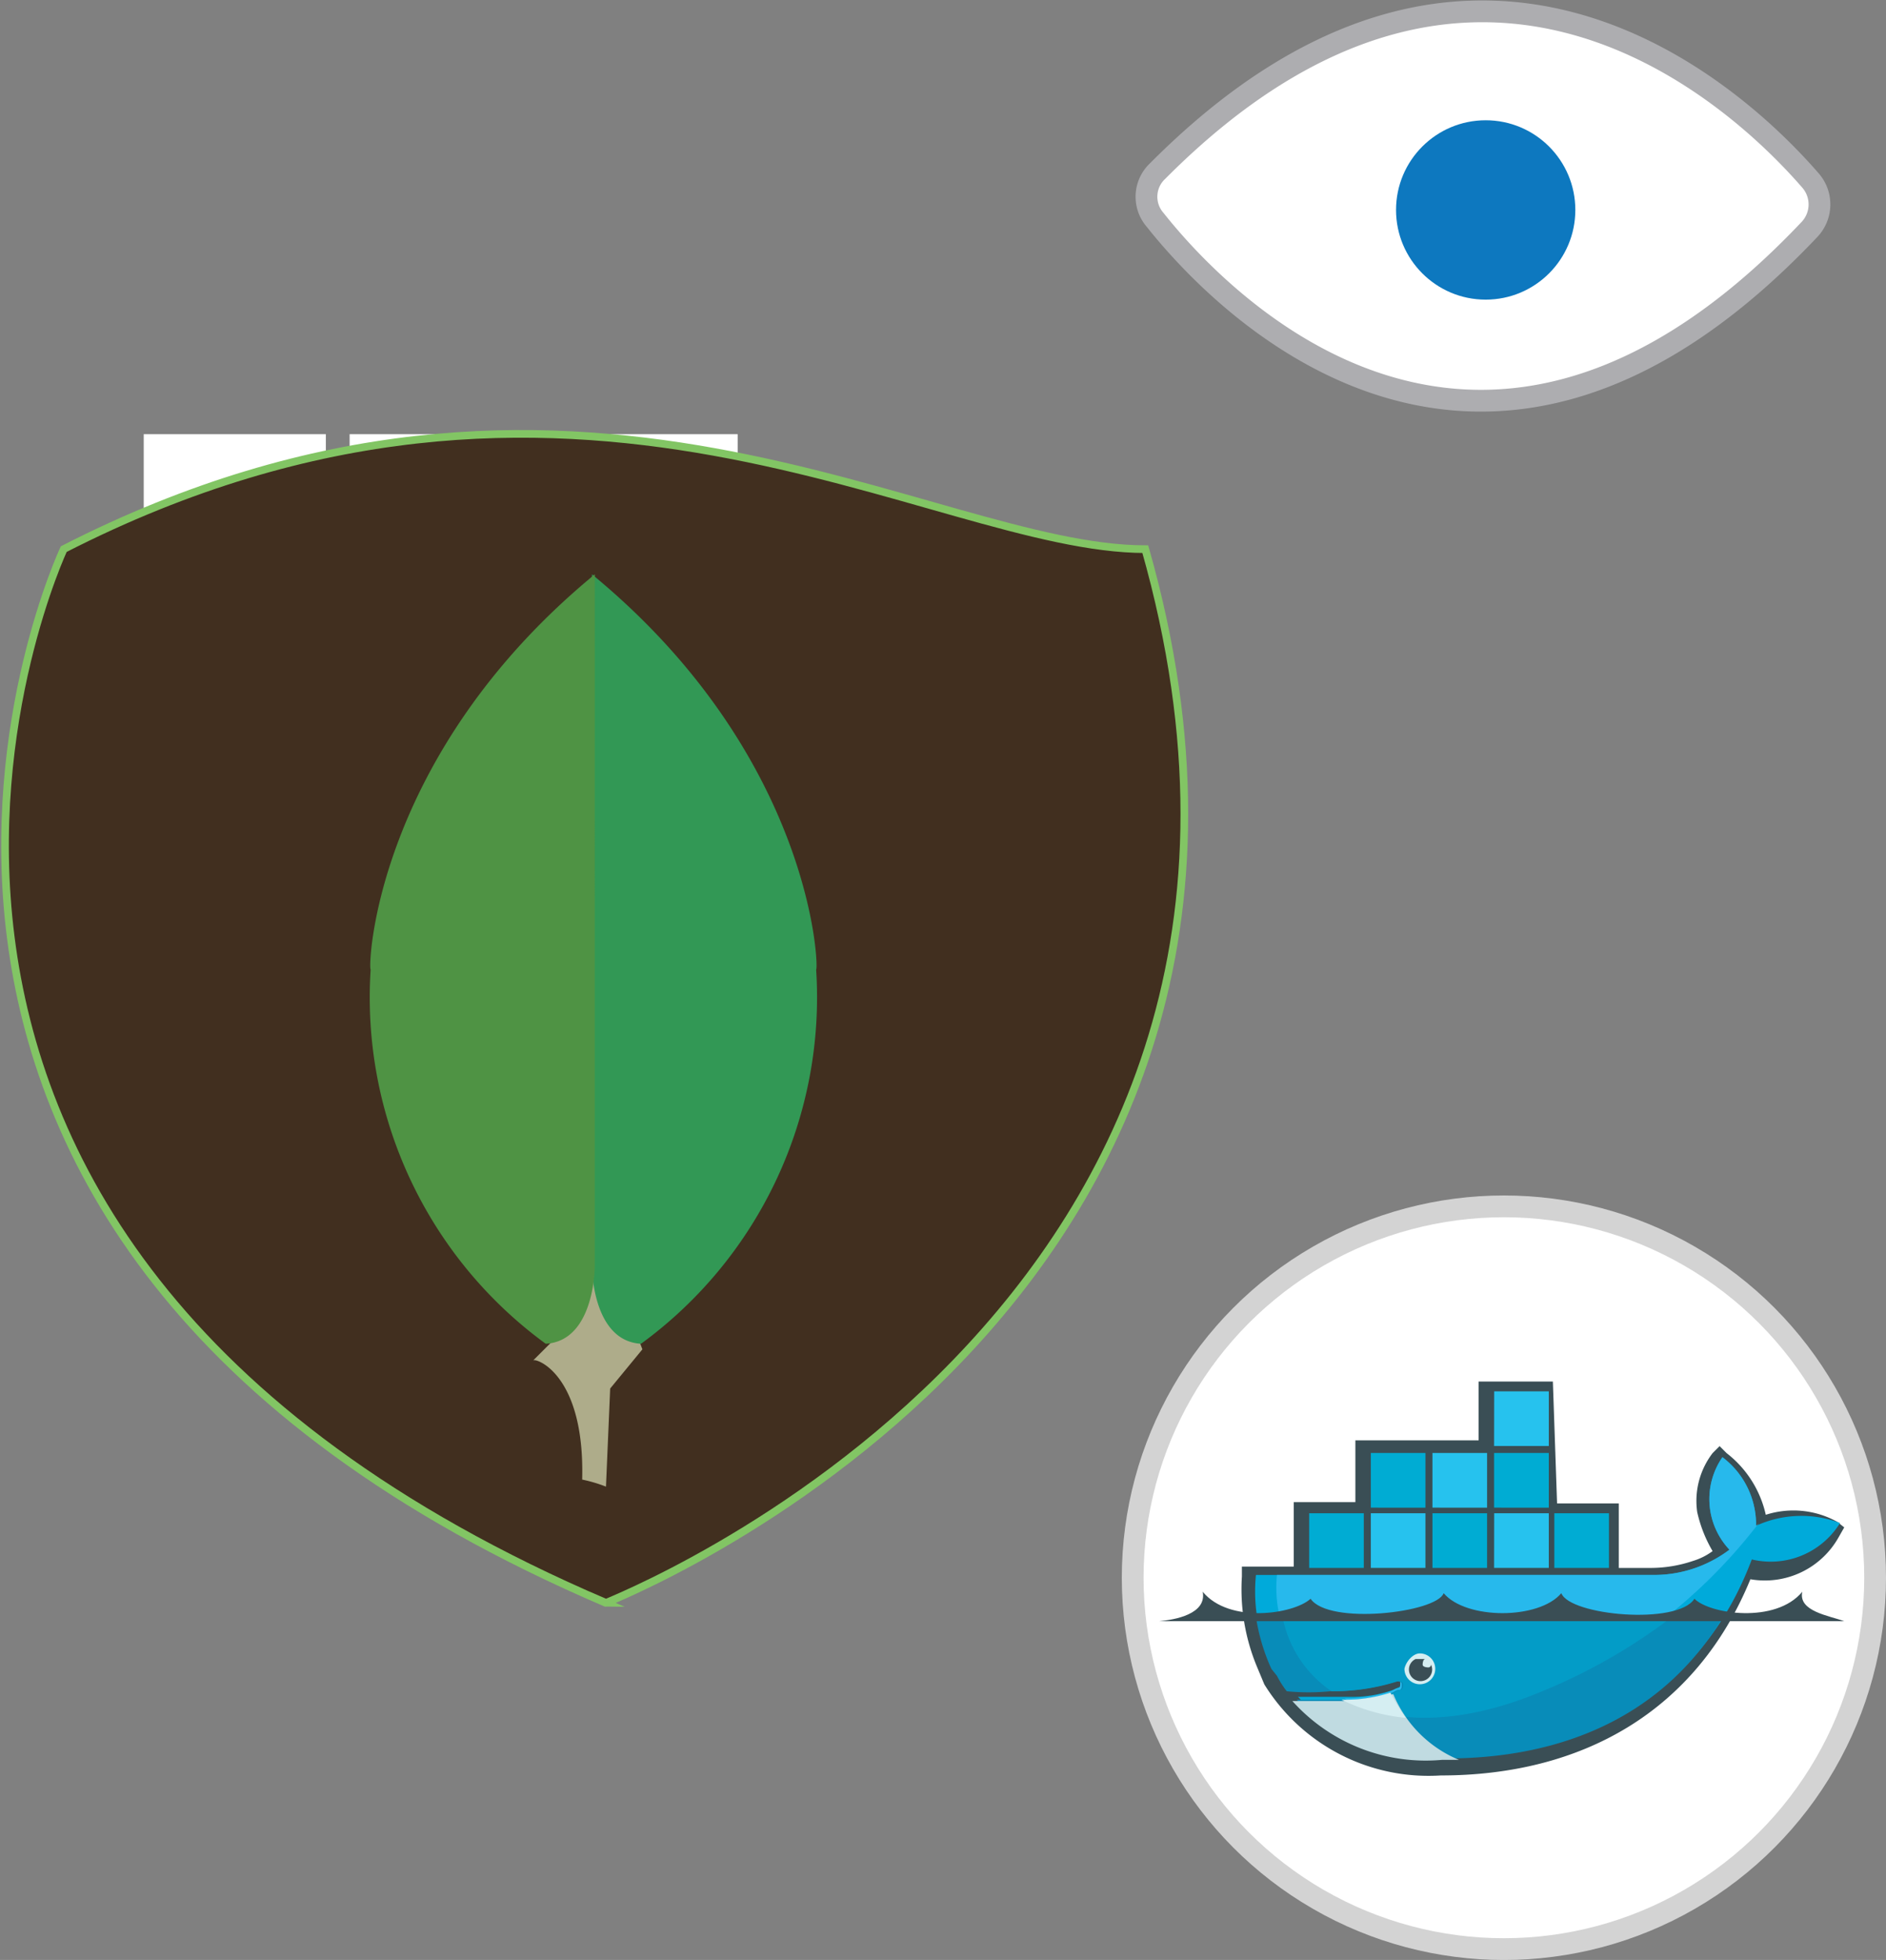 <svg xmlns="http://www.w3.org/2000/svg" xmlns:xlink="http://www.w3.org/1999/xlink" width="86.66" height="90.021" viewBox="0 0 86.66 90.021">
  <rect x="0" y="0" width="86.66" height="90.021" fill="#808080" stroke="none"/>
  <defs>
    <linearGradient id="linear-gradient" x1="70.714" y1="21.968" x2="75.027" y2="21.968" gradientUnits="objectBoundingBox">
      <stop offset="0" stop-color="#329855"/>
      <stop offset="0.019" stop-color="#359854"/>
      <stop offset="0.237" stop-color="#45954a"/>
      <stop offset="0.509" stop-color="#4d9345"/>
      <stop offset="1" stop-color="#4f9344"/>
    </linearGradient>
    <linearGradient id="linear-gradient-2" x1="67.444" y1="21.968" x2="71.756" y2="21.968" gradientUnits="objectBoundingBox">
      <stop offset="0" stop-color="#4f9344"/>
      <stop offset="0.251" stop-color="#569848"/>
      <stop offset="0.638" stop-color="#68a655"/>
      <stop offset="1" stop-color="#7ebb6c"/>
    </linearGradient>
  </defs>
  <g id="mongodb_changeStream" transform="translate(-11.87 -7.803)">
    <g id="Group_7137" data-name="Group 7137" transform="translate(18.474 27.745)">
      <path id="b3msLpbRlE" d="M30.368,38.5h0v4.312H22V38.5h8.368Z" transform="translate(-22 -38.5)" fill="#fff"/>
    </g>
    <g id="Group_7139" data-name="Group 7139" transform="translate(18.474 27.745)">
      <g id="Group_7138" data-name="Group 7138">
        <path id="b3msLpbRlE_00000028301975766644712830000002421913972331312300_" d="M30.368,38.5h0v4.312H22V38.5h8.368Z" transform="translate(-22 -38.5)" fill="rgba(0,0,0,0)" stroke="rgba(0,0,0,0)" stroke-miterlimit="10" stroke-width="0.234"/>
      </g>
    </g>
    <g id="Group_7140" data-name="Group 7140" transform="translate(27.935 27.745)">
      <path id="auptQcvwZ" d="M45.068,38.5h0v4.312H36.7V38.5h8.368Z" transform="translate(-36.7 -38.5)" fill="#fff"/>
    </g>
    <g id="Group_7142" data-name="Group 7142" transform="translate(27.935 27.745)">
      <g id="Group_7141" data-name="Group 7141">
        <path id="auptQcvwZ_00000048460884053115465020000005482361004369335963_" d="M45.068,38.5h0v4.312H36.7V38.5h8.368Z" transform="translate(-36.7 -38.5)" fill="rgba(0,0,0,0)" stroke="rgba(0,0,0,0)" stroke-miterlimit="10" stroke-width="0.234"/>
      </g>
    </g>
    <g id="Group_7143" data-name="Group 7143" transform="translate(37.397 27.745)">
      <path id="b3suotYcKL" d="M59.768,38.5h0v4.312H51.4V38.5h8.368Z" transform="translate(-51.4 -38.5)" fill="#fff"/>
    </g>
    <g id="Group_7145" data-name="Group 7145" transform="translate(37.397 27.745)">
      <g id="Group_7144" data-name="Group 7144">
        <path id="b3suotYcKL_00000085231020537265010460000015646592445924133792_" d="M59.768,38.5h0v4.312H51.4V38.5h8.368Z" transform="translate(-51.4 -38.5)" fill="rgba(0,0,0,0)" stroke="rgba(0,0,0,0)" stroke-miterlimit="10" stroke-width="0.234"/>
      </g>
    </g>
    <g id="Group_7146" data-name="Group 7146" transform="translate(12.104 27.731)">
      <path id="a39gLhcw1" d="M14.8,43.77S0,75.18,39.714,92.173c-.129,0,34.757-13.324,24.781-48.4C54.583,43.77,38.105,31.862,14.8,43.77Z" transform="translate(-12.104 -38.478)" fill="#412f1f"/>
    </g>
    <g id="Group_7148" data-name="Group 7148" transform="translate(12.104 27.731)">
      <g id="Group_7147" data-name="Group 7147">
        <path id="a39gLhcw1_00000078745414805244644790000014350078270482347693_" d="M14.8,43.77S0,75.18,39.714,92.173c-.129,0,34.757-13.324,24.781-48.4C54.583,43.77,38.105,31.862,14.8,43.77Z" transform="translate(-12.104 -38.478)" fill="rgba(0,0,0,0)" stroke="#82c564" stroke-miterlimit="10" stroke-width="0.352"/>
      </g>
    </g>
    <g id="Group_7149" data-name="Group 7149" transform="translate(36.367 63.018)">
      <path id="b2ooAPr6IT" d="M53.147,106.366l.193-4.506,1.48-1.8L52.246,93.3,51.6,98.771l-1.8,1.8c.129-.129,2.382.644,2.253,5.471A6.71,6.71,0,0,1,53.147,106.366Z" transform="translate(-49.8 -93.3)" fill="#aeac8a"/>
    </g>
    <g id="Group_7151" data-name="Group 7151" transform="translate(36.367 63.018)">
      <g id="Group_7150" data-name="Group 7150">
        <path id="b2ooAPr6IT_00000136404678550182143450000017926426424630112138_" d="M53.147,106.366l.193-4.506,1.48-1.8L52.246,93.3,51.6,98.771l-1.8,1.8c.129-.129,2.382.644,2.253,5.471A6.71,6.71,0,0,1,53.147,106.366Z" transform="translate(-49.8 -93.3)" fill="rgba(0,0,0,0)" stroke="rgba(0,0,0,0)" stroke-miterlimit="10" stroke-width="0.234"/>
      </g>
    </g>
    <g id="Group_7152" data-name="Group 7152" transform="translate(39.071 34.182)">
      <path id="i30S37PsFE" d="M54,80.3s0,3.411,2.253,3.54A19.692,19.692,0,0,0,64.3,66.651c.129,0-.129-9.784-10.3-18.151Z" transform="translate(-54 -48.5)" fill="url(#linear-gradient)"/>
    </g>
    <g id="Group_7154" data-name="Group 7154" transform="translate(39.071 34.182)">
      <g id="Group_7153" data-name="Group 7153" transform="translate(0 0)">
        <path id="i30S37PsFE_00000016061028420492531170000016457431127108863629_" d="M54,80.3s0,3.411,2.253,3.54A19.692,19.692,0,0,0,64.3,66.651c.129,0-.129-9.784-10.3-18.151Z" transform="translate(-54 -48.5)" fill="rgba(0,0,0,0)" stroke="rgba(0,0,0,0)" stroke-miterlimit="10" stroke-width="0.234"/>
      </g>
    </g>
    <g id="Group_7155" data-name="Group 7155" transform="translate(28.882 34.182)">
      <path id="c2VLZCw5J" d="M48.488,80.3s0,3.411-2.253,3.54A19.692,19.692,0,0,1,38.19,66.651c-.129,0,.129-9.784,10.3-18.151Z" transform="translate(-38.171 -48.5)" fill="url(#linear-gradient-2)"/>
    </g>
    <g id="Group_7157" data-name="Group 7157" transform="translate(28.882 34.182)">
      <g id="Group_7156" data-name="Group 7156" transform="translate(0 0)">
        <path id="c2VLZCw5J_00000139261698607927356220000014857197712431131295_" d="M48.488,80.3s0,3.411-2.253,3.54A19.692,19.692,0,0,1,38.19,66.651c-.129,0,.129-9.784,10.3-18.151Z" transform="translate(-38.171 -48.5)" fill="rgba(0,0,0,0)" stroke="rgba(0,0,0,0)" stroke-miterlimit="10" stroke-width="0.234"/>
      </g>
    </g>
    <path id="Path_7690" data-name="Path 7690" d="M124.1,16.1c-3.347-3.862-15.383-15.126-29.994-.451A1.616,1.616,0,0,0,93.98,17.9c3.218,4.055,15.126,16.22,30.059.451A1.67,1.67,0,0,0,124.1,16.1Z" transform="translate(-29.034 0)" fill="#fff" stroke="#adadb0" stroke-miterlimit="10" stroke-width="1"/>
    <circle id="Ellipse_2345" data-name="Ellipse 2345" cx="4.119" cy="4.119" r="4.119" transform="translate(76.017 13.327)" fill="#0d78bf"/>
    <g id="Group_7158" data-name="Group 7158" transform="translate(63.916 63.211)">
      <circle id="Ellipse_2346" data-name="Ellipse 2346" cx="17.057" cy="17.057" r="17.057" fill="#fff" stroke="#d3d3d3" stroke-miterlimit="10" stroke-width="1"/>
      <path id="Path_7691" data-name="Path 7691" d="M114.876,111.7h2.832v2.961h1.48a6.068,6.068,0,0,0,1.931-.322,2.948,2.948,0,0,0,.9-.451,6.187,6.187,0,0,1-.708-1.8,3.61,3.61,0,0,1,.708-2.7l.322-.322.322.322a4.932,4.932,0,0,1,1.8,2.832,4.158,4.158,0,0,1,3.283.322l.322.257-.257.451a3.886,3.886,0,0,1-4.055,1.931c-2.51,6.115-7.788,9.011-14.225,9.011a8.871,8.871,0,0,1-8.11-4.184h0l-.322-.772a9.27,9.27,0,0,1-.708-4.184V114.6h2.382v-2.961h2.832V108.8h5.664v-2.7h3.411l.193,5.6Z" transform="translate(-95.373 -98.054)" fill="#3a4e55"/>
      <path id="Path_7692" data-name="Path 7692" d="M124.361,114.654a3.874,3.874,0,0,0-1.545-3.154,3.387,3.387,0,0,0,.322,4.248,5.743,5.743,0,0,1-3.6,1.159H101.382a7.631,7.631,0,0,0,.772,4.184l.257.322a4.329,4.329,0,0,0,.451.708h0a10.238,10.238,0,0,0,2,0h0a9.855,9.855,0,0,0,3.025-.451c.129,0,.257,0,.257.129s0,.257-.129.257-.257.129-.322.129h0a5.62,5.62,0,0,1-2,.322h-2.382a9.07,9.07,0,0,0,6.887,2.7c6.308,0,11.65-2.832,13.967-9.011a3.744,3.744,0,0,0,4.055-1.674,5,5,0,0,0-3.862.129" transform="translate(-95.718 -99.979)" fill="#00aada"/>
      <path id="Path_7693" data-name="Path 7693" d="M124.89,114.654a3.874,3.874,0,0,0-1.545-3.154,3.387,3.387,0,0,0,.322,4.248,5.743,5.743,0,0,1-3.6,1.159H102.877a5.768,5.768,0,0,0,2.382,5.278h0a9.855,9.855,0,0,0,3.025-.451c.129,0,.257,0,.257.129s0,.257-.129.257-.257.129-.322.129h0a6.319,6.319,0,0,1-2.124.322h0c2.124,1.159,5.214,1.159,8.818-.257a24.361,24.361,0,0,0,10.234-7.788l-.129.129" transform="translate(-96.247 -99.979)" fill="#27b9ec"/>
      <path id="Path_7694" data-name="Path 7694" d="M101.4,122.864a9.035,9.035,0,0,0,.708,2.382l.257.322a4.329,4.329,0,0,0,.451.708,10.237,10.237,0,0,0,2,0,9.854,9.854,0,0,0,3.025-.451c.129,0,.257,0,.257.129s0,.257-.129.257h0c-.129,0-.257.129-.322.129h0a6.32,6.32,0,0,1-2.124.322h-2.253a9.07,9.07,0,0,0,6.887,2.7c5.407,0,10.041-2,12.744-6.565Z" transform="translate(-95.736 -104.005)" fill="#088cb9"/>
      <path id="Path_7695" data-name="Path 7695" d="M103.3,122.9a5.316,5.316,0,0,0,2.253,3.411,9.854,9.854,0,0,0,3.025-.451c.129,0,.257,0,.257.129s0,.257-.129.257h0c-.129,0-.257.129-.322.129h0a6.319,6.319,0,0,1-2.124.322c2.124,1.159,5.214,1.159,8.818-.322a26.257,26.257,0,0,0,6.115-3.476Z" transform="translate(-96.413 -104.041)" fill="#039cc7"/>
      <path id="Path_7696" data-name="Path 7696" d="M107.26,115.757h.257v2h-.257Zm-.322,0h.257v2h-.257Zm-.451,0h.257v2h-.257v-2Zm-.386,0h.257v2H106.1v-2Zm-.322,0h.257v2h-.257v-2Zm-.451,0h.257v2h-.257v-2Zm-.129-.257h2.51v2.51H105.2V115.5Z" transform="translate(-97.09 -101.404)" fill="#00acd3"/>
      <path id="Path_7697" data-name="Path 7697" d="M111.66,111.393h.257v2h-.257Zm-.386,0h.257v2h-.257Zm-.451,0h.257v2h-.257Zm-.322,0h.257v2H110.5Zm-.322,0h.257v2h-.257Zm-.386,0h.257v2h-.257Zm-.193-.193h2.51v2.51H109.6V111.2Z" transform="translate(-98.658 -99.872)" fill="#00acd3"/>
      <path id="Path_7698" data-name="Path 7698" d="M111.66,115.757h.257v2h-.257Zm-.386,0h.257v2h-.257Zm-.451,0h.257v2h-.257Zm-.322,0h.257v2H110.5Zm-.322,0h.257v2h-.257Zm-.386,0h.257v2h-.257Zm-.193-.257h2.51v2.51H109.6V115.5Z" transform="translate(-98.658 -101.404)" fill="#26c2ee"/>
      <path id="Path_7699" data-name="Path 7699" d="M116.06,115.757h.257v2h-.257Zm-.386,0h.257v2h-.257v-2Zm-.451,0h.257v2h-.257v-2Zm-.322,0h.257v2H114.9v-2Zm-.322,0h.257v2h-.257Zm-.386,0h.257v2h-.257ZM114,115.5h2.51v2.51H114V115.5Z" transform="translate(-100.226 -101.404)" fill="#00acd3"/>
      <path id="Path_7700" data-name="Path 7700" d="M116.06,111.393h.257v2h-.257Zm-.386,0h.257v2h-.257v-2Zm-.451,0h.257v2h-.257v-2Zm-.322,0h.257v2H114.9v-2Zm-.322,0h.257v2h-.257Zm-.386,0h.257v2h-.257ZM114,111.2h2.51v2.51H114V111.2Z" transform="translate(-100.226 -99.872)" fill="#26c2ee"/>
      <path id="Path_7701" data-name="Path 7701" d="M120.4,115.757h.257v2H120.4Zm-.322,0h.257v2h-.257Zm-.322,0h.257v2h-.257Zm-.451,0h.257v2H119.3Zm-.386,0h.257v2h-.257Zm-.322,0h.257v2h-.257Zm-.193-.257h2.51v2.51H118.4Z" transform="translate(-101.794 -101.404)" fill="#26c2ee"/>
      <path id="Path_7702" data-name="Path 7702" d="M120.4,111.393h.257v2H120.4Zm-.322,0h.257v2h-.257Zm-.322,0h.257v2h-.257Zm-.451,0h.257v2H119.3Zm-.386,0h.257v2h-.257Zm-.322,0h.257v2h-.257Zm-.193-.193h2.51v2.51H118.4V111.2Z" transform="translate(-101.794 -99.872)" fill="#00acd3"/>
      <path id="Path_7703" data-name="Path 7703" d="M120.4,106.864h.257v2H120.4Zm-.322,0h.257v2h-.257Zm-.322,0h.257v2h-.257Zm-.451,0h.257v2H119.3Zm-.386,0h.257v2h-.257Zm-.322,0h.257v2h-.257Zm-.193-.064h2.51v2.51H118.4Z" transform="translate(-101.794 -98.304)" fill="#26c2ee"/>
      <path id="Path_7704" data-name="Path 7704" d="M124.76,115.757h.257v2h-.257Zm-.322,0h.257v2h-.257Zm-.322,0h.257v2h-.257Zm-.451,0h.257v2h-.257Zm-.386,0h.257v2h-.257Zm-.322,0h.257v2h-.257Zm-.257-.257h2.51v2.51H122.7V115.5Z" transform="translate(-103.326 -101.404)" fill="#00acd3"/>
      <path id="Path_7705" data-name="Path 7705" d="M112.708,125.5a.708.708,0,1,1-.708.708c.064-.322.386-.708.708-.708h0" transform="translate(-99.513 -104.967)" fill="#d5eef2"/>
      <path id="Path_7706" data-name="Path 7706" d="M112.823,125.9h.257c-.129,0-.129.257-.129.257,0,.129.257.129.257.129a.126.126,0,0,0,.129-.129.533.533,0,1,1-.708-.257h.193" transform="translate(-99.628 -105.11)" fill="#3a4e55"/>
      <path id="Path_7707" data-name="Path 7707" d="M94.5,122.452h31.475c-.708-.257-2.124-.451-1.931-1.352-1.223,1.48-4.248,1.03-4.956.322-.772,1.223-5.729.772-6.115-.257-1.03,1.223-4.377,1.223-5.407,0-.322.9-5.278,1.48-6.115.257-.772.708-3.733,1.159-4.956-.322.193,1.03-1.287,1.287-2,1.352" transform="translate(-93.277 -103.399)" fill="#3a4e55"/>
      <path id="Path_7708" data-name="Path 7708" d="M111.66,131.425a5.575,5.575,0,0,1-3.025-3.025,6.588,6.588,0,0,1-2.253.322H104a8.228,8.228,0,0,0,6.887,2.7h.772" transform="translate(-96.662 -106.001)" fill="#c0dbe1"/>
      <path id="Path_7709" data-name="Path 7709" d="M110.461,129.459a9.132,9.132,0,0,1-.708-1.159,6.588,6.588,0,0,1-2.253.322,8.555,8.555,0,0,0,2.961.837" transform="translate(-97.91 -105.965)" fill="#d5eef2"/>
    </g>
  </g>
</svg>
